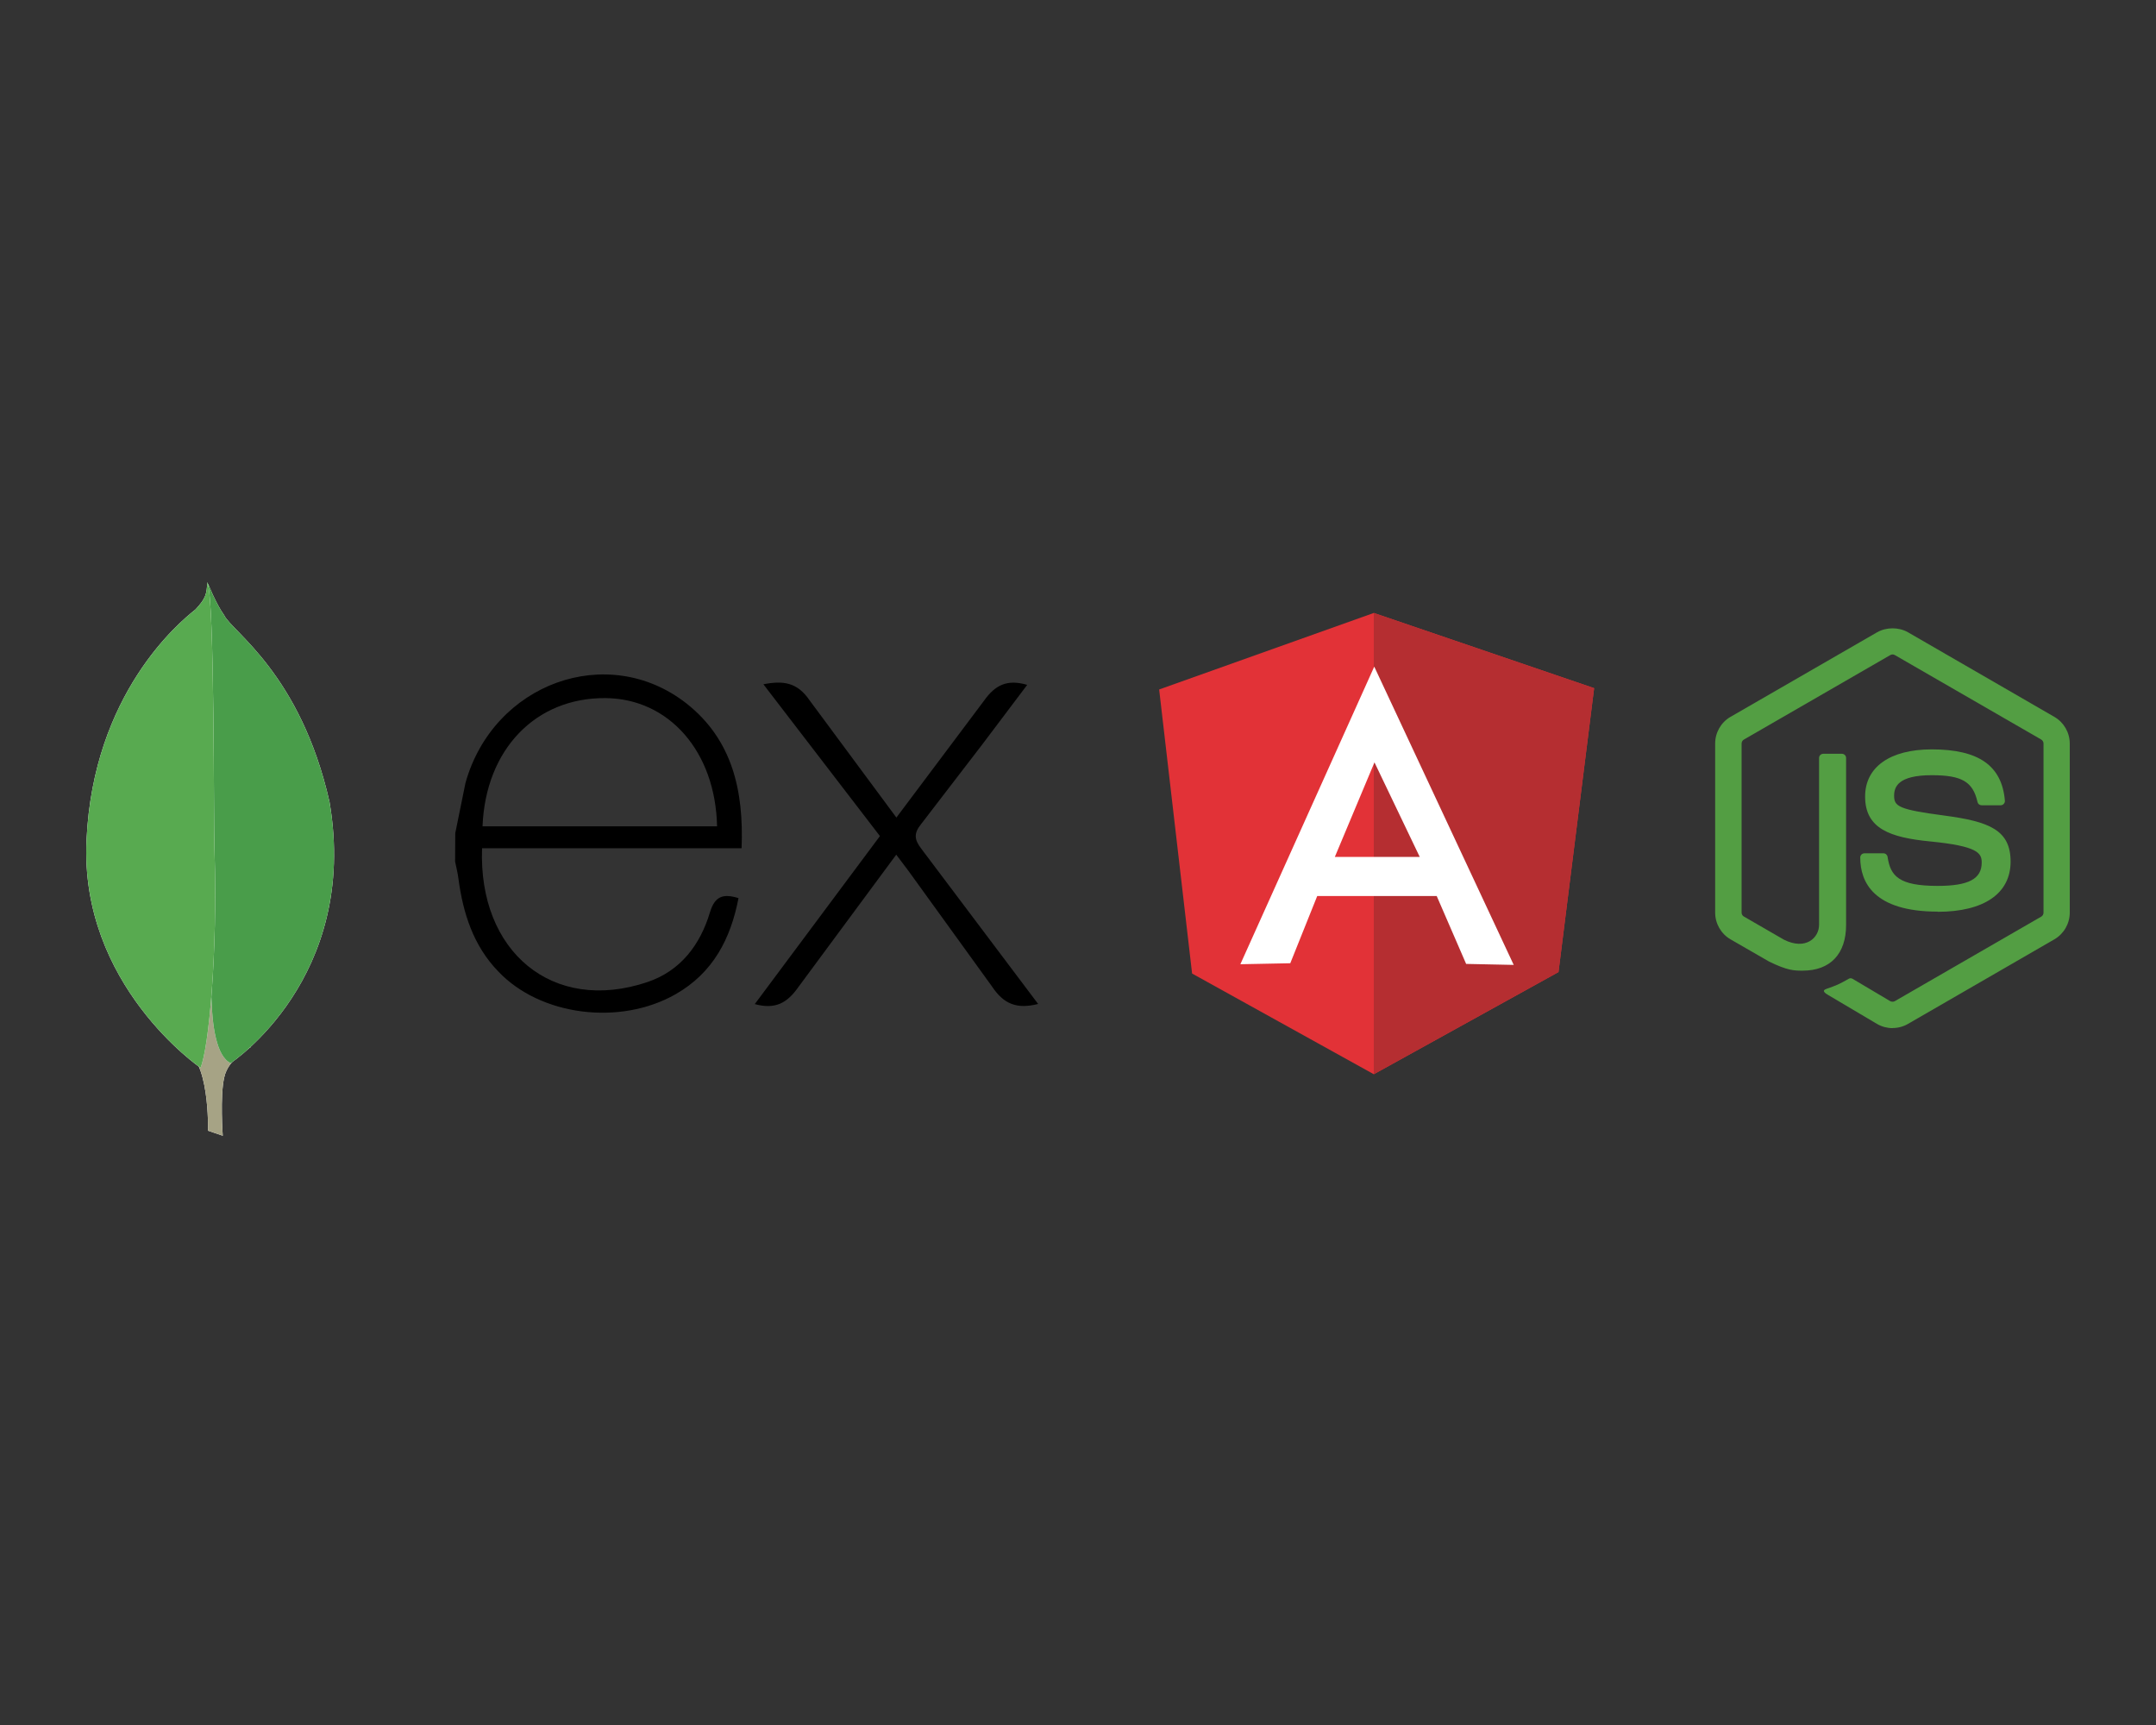 <svg width="200" height="160" viewBox="0 0 200 160" fill="none" xmlns="http://www.w3.org/2000/svg"><rect x="0" y="0" width="200" height="160" fill="#333333" stroke="none"/><path fill-rule="evenodd" clip-rule="evenodd" d="M20.665 105.344l-1.367-.466s.167-6.969-2.334-7.469c-1.667-1.934.267-82.019 6.268-.267 0 0-2.067 1.033-2.434 2.801-.4 1.734-.134 5.401-.134 5.401z" fill="#fff"/><path fill-rule="evenodd" clip-rule="evenodd" d="M20.665 105.344l-1.367-.466s.167-6.969-2.334-7.469c-1.667-1.934.267-82.019 6.268-.267 0 0-2.067 1.033-2.434 2.801-.4 1.734-.134 5.401-.134 5.401z" fill="#A6A385"/><path fill-rule="evenodd" clip-rule="evenodd" d="M21.396 98.609s11.969-7.869 9.169-24.239c-2.7-11.902-9.069-15.803-9.769-17.304-.767-1.067-1.5-2.934-1.5-2.934l.5 33.107c0 .033-1.034 10.136 1.6 11.37" fill="#fff"/><path fill-rule="evenodd" clip-rule="evenodd" d="M21.396 98.609s11.969-7.869 9.169-24.239c-2.7-11.902-9.069-15.803-9.769-17.304-.767-1.067-1.5-2.934-1.5-2.934l.5 33.107c0 .033-1.034 10.136 1.6 11.37" fill="#499D4A"/><path fill-rule="evenodd" clip-rule="evenodd" d="M18.598 99.043S7.362 91.375 8.029 77.872C8.662 64.369 16.597 57.734 18.131 56.534c1-1.067 1.034-1.467 1.101-2.534.7 1.5.567 22.438.667 24.906.3 9.502-.533 18.338-1.3 20.138z" fill="#fff"/><path fill-rule="evenodd" clip-rule="evenodd" d="M18.598 99.043S7.362 91.375 8.029 77.872C8.662 64.369 16.597 57.734 18.131 56.534c1-1.067 1.034-1.467 1.101-2.534.7 1.5.567 22.438.667 24.906.3 9.502-.533 18.338-1.3 20.138z" fill="#58AA50"/><path d="M96.301 93.12c-1.967.5-3.184.022-4.276-1.617l-7.764-10.742-1.122-1.487-9.068 12.265c-1.036 1.476-2.123 2.118-4.056 1.595l11.611-15.586-10.81-14.079c1.859-.362 3.144-.177 4.284 1.487l8.053 10.876 8.113-10.817c1.039-1.476 2.156-2.037 4.022-1.492L91.097 69.08l-5.679 7.394c-.676.845-.583 1.423.039 2.239l10.844 14.407zm-54.07-15.833l.95-4.671c2.586-9.245 13.183-13.087 20.491-7.374 4.271 3.36 5.332 8.113 5.121 13.436h-24.074c-.362 9.583 6.536 15.367 15.329 12.416 3.084-1.036 4.901-3.451 5.811-6.473.461-1.514 1.225-1.751 2.648-1.318-.727 3.779-2.366 6.936-5.831 8.912-5.177 2.958-12.566 2.001-16.453-2.109-2.315-2.385-3.272-5.407-3.701-8.638-.068-.534-.203-1.043-.304-1.555.009-.874.014-1.749.014-2.623v-.002zm2.532-.642h21.755c-.142-6.929-4.457-11.851-10.354-11.893-6.473-.051-11.121 4.754-11.402 11.893z" fill="#000"/><path d="M107.528 63.952l19.911-7.098 20.438 6.976-3.305 26.333-17.133 9.476-16.855-9.34-3.056-26.347z" fill="#E23237"/><path d="M147.877 63.828l-20.437-6.976v42.787l17.134-9.478 3.305-26.333h-.002z" fill="#B52E31"/><path d="M127.473 61.852l-12.412 27.584 4.631-.092 2.5-6.236h11.083l2.73 6.298 4.414.092-12.935-27.661-.011.014zm.028 8.86l4.199 8.768h-7.874l3.675-8.765v-.003z" fill="#fff"/><path d="M175.559 95.362c-.496 0-.989-.13-1.425-.381l-4.536-2.686c-.678-.379-.347-.513-.124-.59.904-.316 1.087-.388 2.051-.935.102-.058.234-.037.338.024l3.485 2.068c.126.068.305.068.421 0l13.588-7.843c.126-.071.208-.218.208-.367V68.97c0-.156-.082-.296-.21-.374l-13.583-7.837c-.126-.075-.293-.075-.418 0l-13.58 7.837c-.132.075-.216.221-.216.371v15.68c0 .15.082.292.211.364l3.721 2.15c2.021 1.01 3.255-.18 3.255-1.377V70.307c0-.221.174-.391.395-.391h1.721c.214 0 .391.17.391.391v15.483c0 2.694-1.469 4.241-4.024 4.241-.785 0-1.404 0-3.132-.85l-3.565-2.054c-.881-.51-1.425-1.463-1.425-2.479V68.967c0-1.02.544-1.973 1.425-2.476l13.602-7.847c.86-.486 2.003-.486 2.857 0l13.585 7.85c.877.507 1.425 1.456 1.425 2.476v15.68c0 1.017-.548 1.966-1.425 2.476l-13.585 7.847c-.435.252-.929.381-1.432.381" fill="#539E43"/><path d="M179.757 84.556c-5.946 0-7.193-2.729-7.193-5.018 0-.218.176-.391.394-.391h1.755c.194 0 .357.141.388.333.265 1.788 1.054 2.69 4.649 2.69 2.864 0 4.082-.647 4.082-2.166 0-.874-.347-1.524-4.796-1.959-3.721-.367-6.02-1.187-6.02-4.163 0-2.741 2.313-4.374 6.187-4.374 4.35 0 6.506 1.51 6.779 4.755.01.112-.031.221-.106.303-.075.078-.18.126-.289.126h-1.765c-.184 0-.344-.129-.381-.306-.425-1.881-1.453-2.483-4.245-2.483-3.126 0-3.49 1.088-3.49 1.905 0 .99.429 1.279 4.646 1.837 4.177.554 6.16 1.337 6.16 4.272 0 2.959-2.469 4.656-6.775 4.656" fill="#539E43"/></svg>